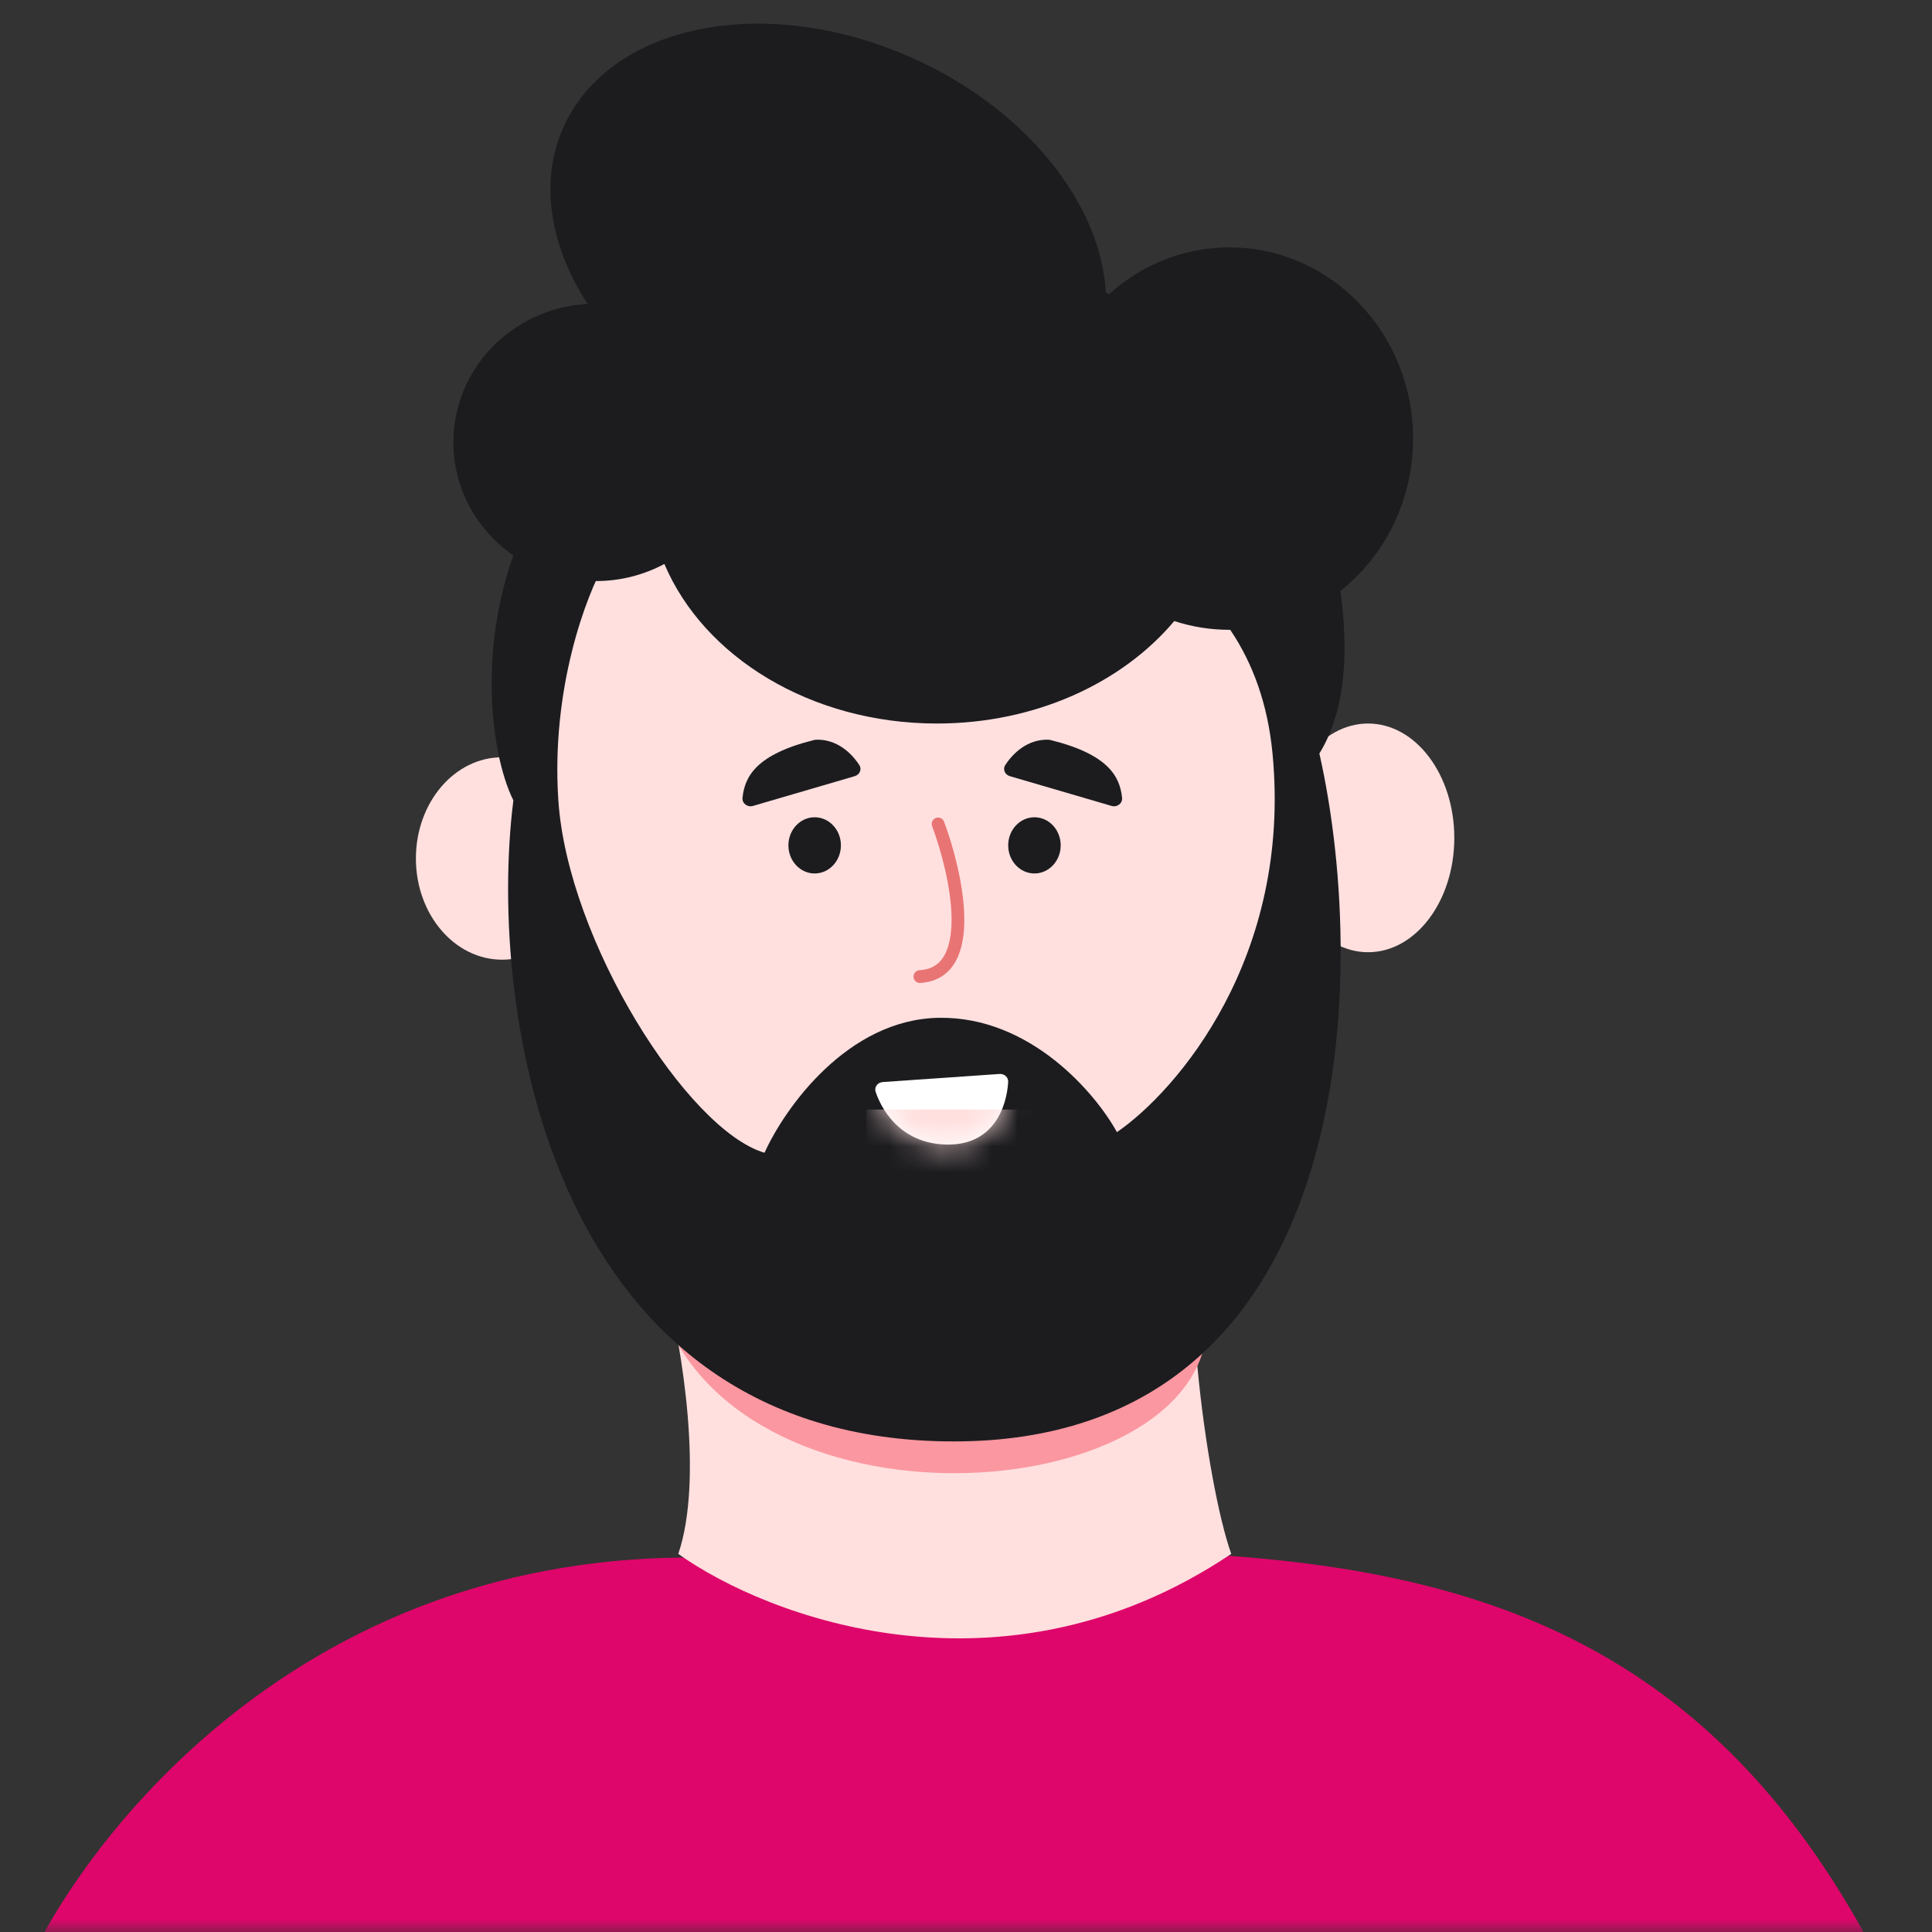 <svg width="75" height="75" viewBox="0 0 75 75" fill="none" xmlns="http://www.w3.org/2000/svg">
<rect x="0" y="0" width="75" height="75" fill="#333333" stroke="none"/>
<g clip-path="url(#clip0)">
<mask id="mask0" mask-type="alpha" maskUnits="userSpaceOnUse" x="-5" y="0" width="84" height="76">
<rect x="-4.335" width="83.22" height="75.109" fill="#C4C4C4"/>
</mask>
<g mask="url(#mask0)">
<mask id="mask1" mask-type="alpha" maskUnits="userSpaceOnUse" x="33" y="41" width="7" height="4">
<path d="M38.804 41.691L34.267 42.006C34.071 42.019 33.93 42.201 33.993 42.387C34.275 43.229 35.094 44.432 36.81 44.432C38.571 44.432 39.08 42.973 39.137 42.002C39.148 41.818 38.988 41.678 38.804 41.691Z" fill="white"/>
</mask>
<g mask="url(#mask1)">
<rect x="33.131" y="43.392" width="6.763" height="1.294" transform="rotate(-3.29 33.131 43.392)" fill="#1C1C1F"/>
</g>
<path d="M26.372 60.467C9.893 60.672 1.905 73.605 0.686 77.246C0.686 86.304 9.274 77.742 25.638 75.814C42.002 73.887 80.459 92.309 72.511 75.313C62.893 57.601 46.971 60.209 26.372 60.467Z" fill="#DE066A"/>
<ellipse cx="19.492" cy="33.326" rx="3.347" ry="3.929" fill="#FFE0DF"/>
<ellipse cx="53.109" cy="32.526" rx="3.347" ry="4.439" fill="#FFE0DF"/>
<ellipse cx="35.864" cy="31.143" rx="14.917" ry="16.59" fill="#FFE0DF"/>
<ellipse cx="40.157" cy="32.817" rx="1.019" ry="1.091" fill="#1C1C1F"/>
<ellipse rx="1.019" ry="1.091" transform="matrix(-1 0 0 1 31.625 32.817)" fill="#1C1C1F"/>
<path d="M26.331 60.322C27.321 57.412 26.452 52.27 25.895 50.062C33.195 48.146 47.942 42.407 46.778 45.551C45.614 48.694 46.827 57.606 47.797 60.322C38.949 66.26 29.8 62.796 26.331 60.322Z" fill="#FFE0DF"/>
<path d="M46.779 52.145C45.324 58.913 27.149 59.67 25.313 49.453C26.215 49.146 27.314 48.832 27.877 48.487L44.888 48.944C46.572 52.311 48.235 45.378 46.779 52.145Z" fill="#FB97A0"/>
<path d="M51.291 19.355C51.8 21.393 53.081 26.224 51.218 29.251C53.231 38.153 52.629 55.956 37.029 55.956C21.428 55.956 18.886 39.366 19.929 31.07C18.983 29.178 18.386 24.289 20.656 19.864C22.927 15.44 23.203 17.682 23.058 19.355L24.658 20.738L23.494 21.829C22.767 23.09 21.384 26.704 21.675 31.07C22.039 36.528 26.696 43.877 29.679 44.75C30.455 43.028 32.895 39.569 36.446 39.511C39.997 39.453 42.534 42.446 43.359 43.95C45.688 42.349 50.155 37.168 49.399 29.251C48.655 21.475 41.439 19.755 37.735 19.857L37.538 19.864C37.602 19.861 37.668 19.859 37.735 19.857L51.291 19.355Z" fill="#1C1C1F"/>
<path d="M38.804 41.691L34.267 42.005C34.071 42.019 33.93 42.2 33.993 42.387C34.275 43.229 35.094 44.432 36.81 44.432C38.571 44.432 39.08 42.973 39.137 42.002C39.148 41.818 38.988 41.678 38.804 41.691Z" fill="white"/>
<path fill-rule="evenodd" clip-rule="evenodd" d="M22.806 11.797C21.353 9.55 20.924 7.064 21.873 4.939C23.671 0.915 29.731 -0.29 35.408 2.247C39.847 4.23 42.737 7.914 42.928 11.35C42.968 11.374 43.009 11.398 43.049 11.423C44.3 10.29 45.935 9.604 47.724 9.604C51.663 9.604 54.855 12.928 54.855 17.026C54.855 21.126 51.663 24.449 47.724 24.449C46.979 24.449 46.26 24.33 45.585 24.109C43.562 26.513 40.19 28.087 36.373 28.087C31.479 28.087 27.318 25.5 25.791 21.893C25.001 22.316 24.094 22.557 23.13 22.557C20.076 22.557 17.6 20.146 17.6 17.172C17.6 14.304 19.902 11.96 22.806 11.797Z" fill="#1C1C1F"/>
<path d="M36.417 31.984C37.131 33.902 37.99 37.774 35.711 37.911" stroke="#E97474" stroke-width="0.495" stroke-linecap="round"/>
<path d="M39.203 30.131L43.155 31.287C43.366 31.348 43.581 31.189 43.559 30.971C43.475 30.146 43.026 29.281 40.77 28.725C40.75 28.72 40.729 28.717 40.709 28.716C39.891 28.685 39.319 29.243 39.023 29.703C38.916 29.868 39.014 30.076 39.203 30.131Z" fill="#1C1C1F"/>
<path d="M33.18 30.131L29.228 31.287C29.017 31.348 28.802 31.189 28.824 30.971C28.908 30.146 29.356 29.281 31.613 28.725C31.633 28.72 31.654 28.717 31.674 28.716C32.492 28.685 33.063 29.243 33.36 29.703C33.467 29.868 33.369 30.076 33.18 30.131Z" fill="#1C1C1F"/>
<mask id="mask2" mask-type="alpha" maskUnits="userSpaceOnUse" x="33" y="41" width="7" height="4">
<path d="M38.804 41.691L34.267 42.006C34.071 42.019 33.93 42.201 33.993 42.387C34.275 43.229 35.094 44.432 36.81 44.432C38.571 44.432 39.08 42.973 39.137 42.002C39.148 41.818 38.988 41.678 38.804 41.691Z" fill="white"/>
</mask>
<g mask="url(#mask2)">
<rect x="33.631" y="43.073" width="6.957" height="3.274" fill="#FFE0DF"/>
</g>
</g>
</g>
<defs>
<clipPath id="clip0">
<rect width="75" height="75" fill="white"/>
</clipPath>
</defs>
</svg>
